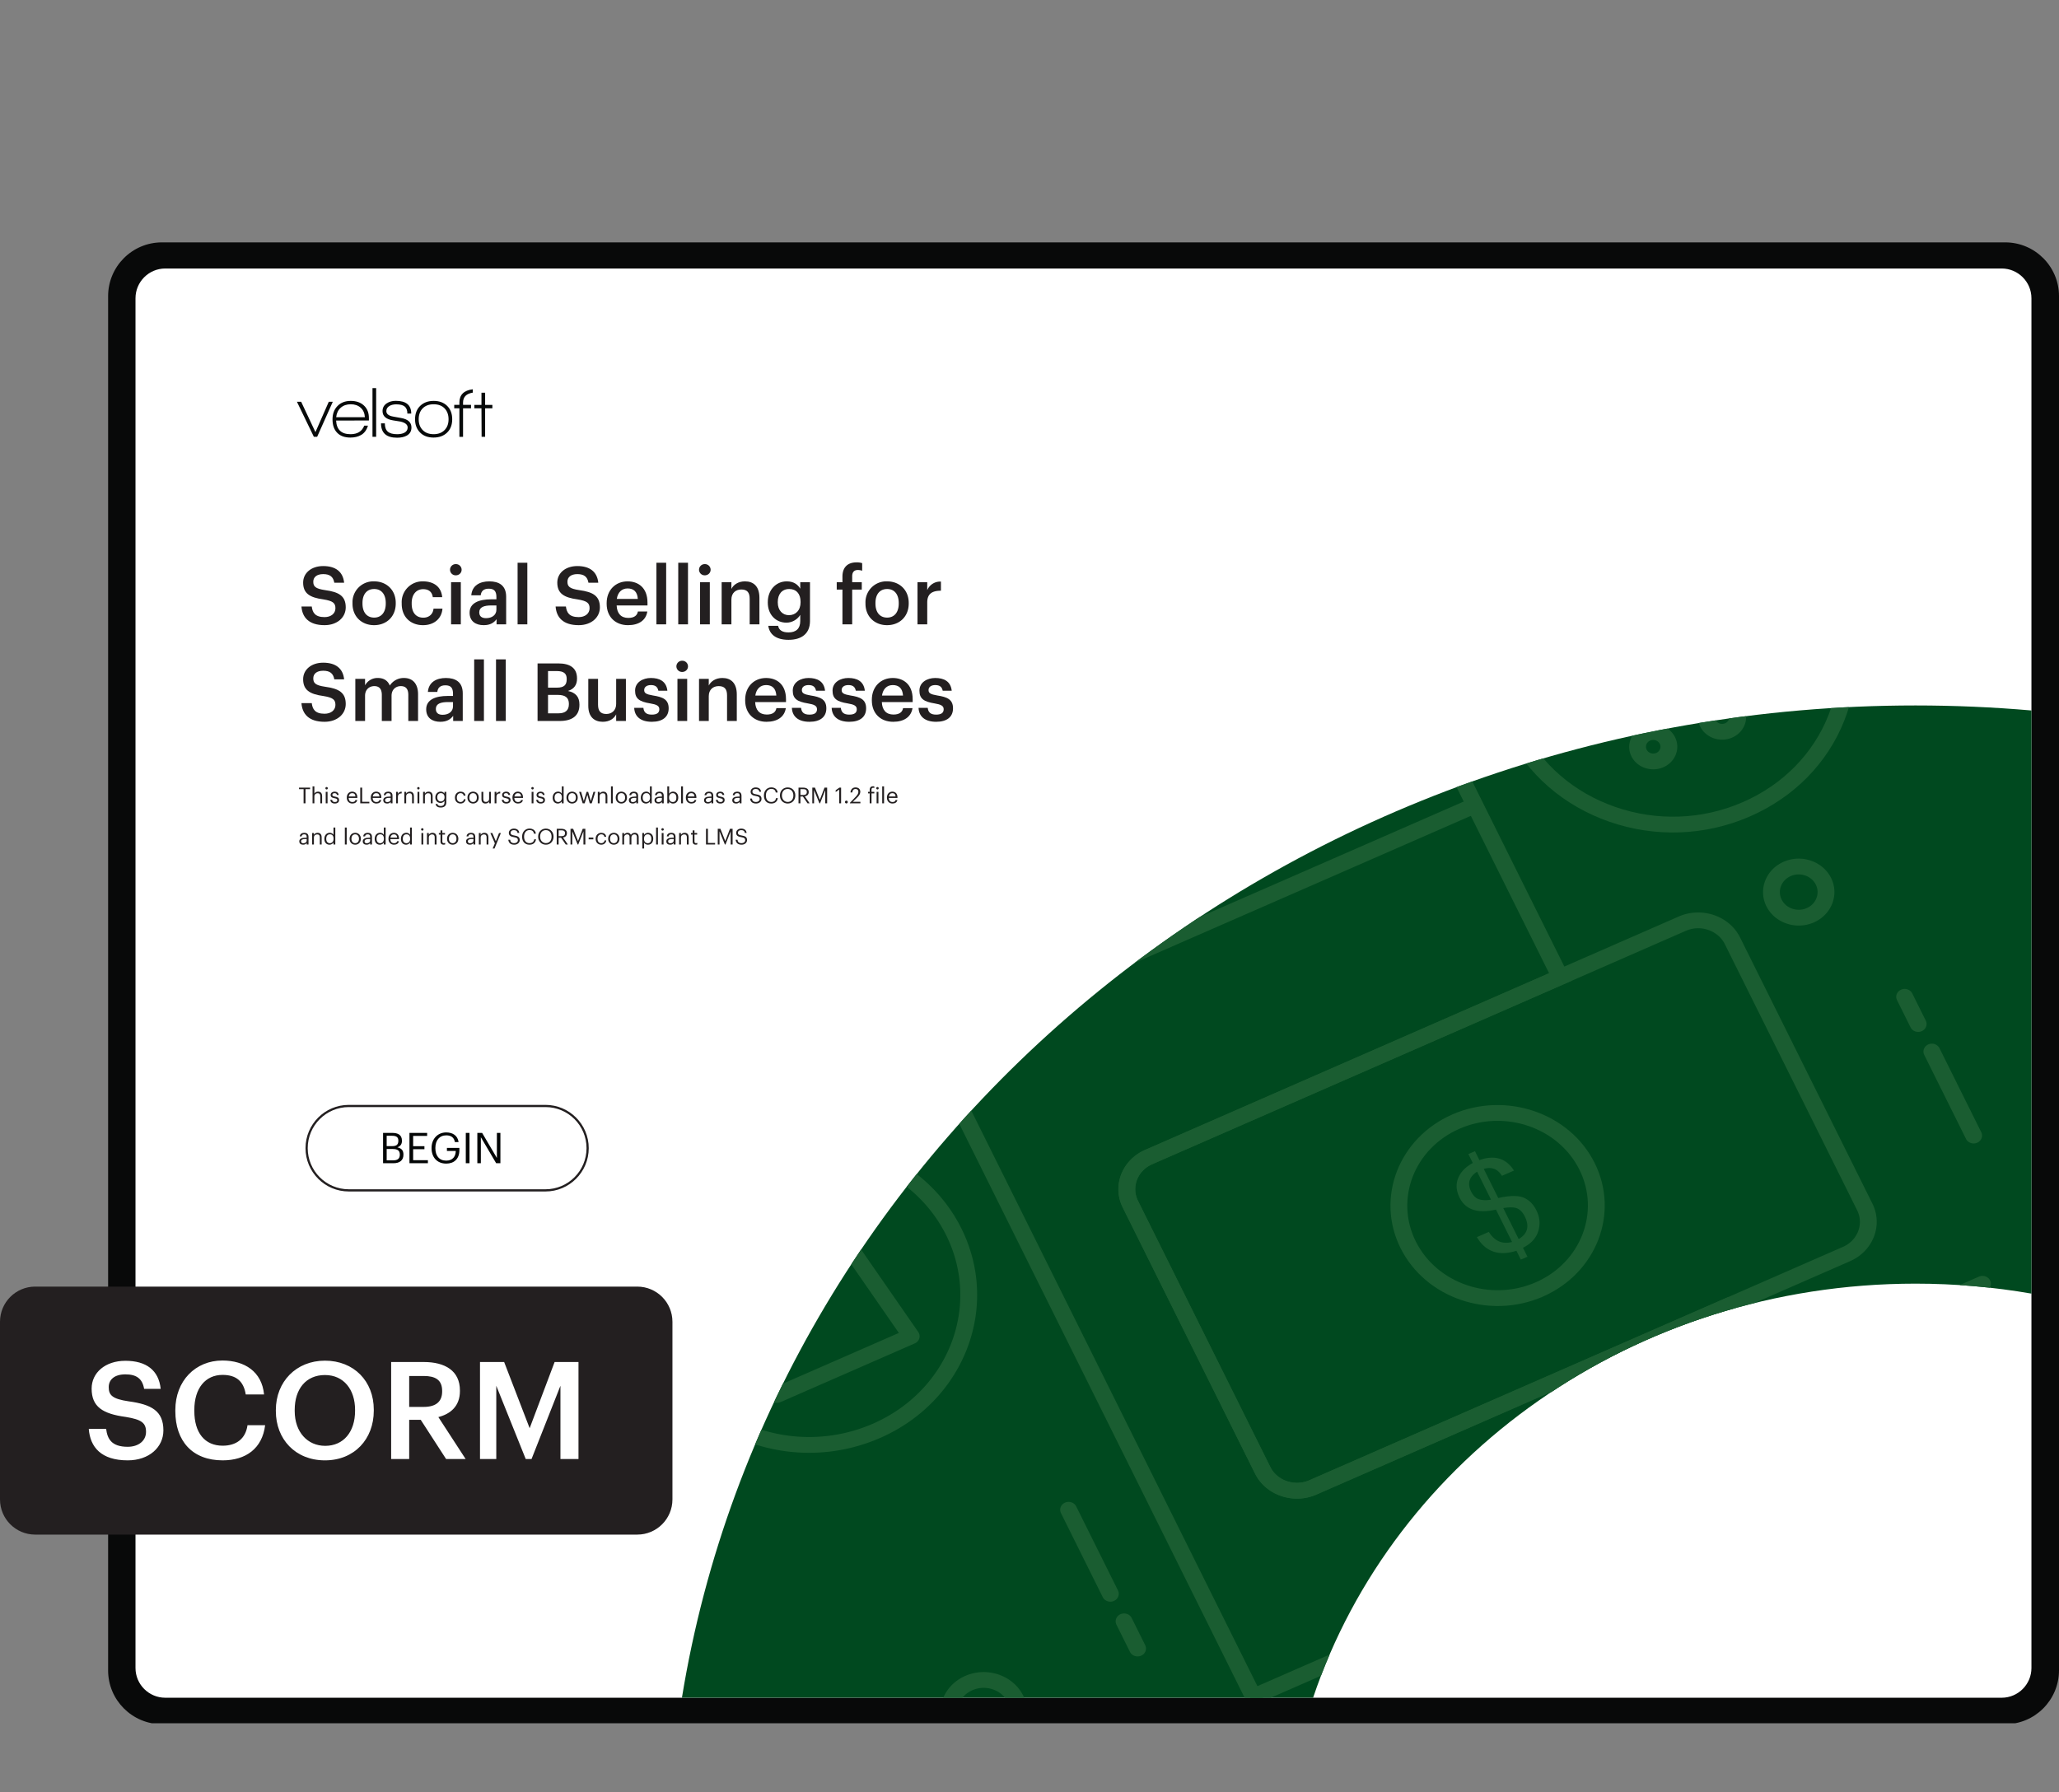<svg xmlns="http://www.w3.org/2000/svg" xmlns:xlink="http://www.w3.org/1999/xlink" width="1251.275" height="1089.232" viewBox="0 0 938.456 816.924"><rect x="0" y="0" width="938.456" height="816.924" fill="#808080" stroke="none"/><g data-name="Figure"><g data-name="PlacedPDF"><clipPath id="a"><path transform="matrix(1 0 0 -1 0 816.924)" d="M49.276 31.411h889.18v675.032H49.276z"></path></clipPath><g clip-path="url(#a)"><path d="M911.885 778.867H77.768c-11.98 0-21.694-9.712-21.694-21.693V137.02c0-11.982 9.713-21.695 21.694-21.695h834.117c11.981 0 21.694 9.713 21.694 21.695v620.154c0 11.98-9.713 21.693-21.694 21.693" fill="#fff"></path></g><path d="M144.555 199.094h-1.505l-7.719-15.962h1.93l6.51 13.836 6.083-13.836h1.831z" fill="#070a0a"></path><clipPath id="b"><path transform="matrix(1 0 0 -1 0 816.924)" d="M49.276 31.411h889.18v675.032H49.276z"></path></clipPath><g clip-path="url(#b)"><path d="M159.863 184.276c-1.854 0-3.375.523-4.563 1.57-1.19 1.047-1.88 2.486-2.077 4.318h13.083c-.11-1.832-.747-3.27-1.913-4.318-1.167-1.047-2.677-1.57-4.53-1.57m-6.672 7.425c.217 4.143 2.408 6.214 6.574 6.214 3.16 0 5.244-1.296 6.247-3.89h1.7c-.632 2.048-1.711 3.487-3.237 4.316-1.33.741-2.923 1.112-4.776 1.112-2.682 0-4.732-.774-6.15-2.322-1.33-1.44-1.994-3.435-1.994-5.986 0-2.507.757-4.536 2.273-6.084s3.527-2.322 6.035-2.322 4.514.703 6.018 2.11c1.505 1.406 2.258 3.298 2.258 5.674v1.145zM169.773 176.917h1.668v22.177h-1.668zM180.96 199.52c-4.864 0-7.295-2.18-7.295-6.543h1.734c0 1.723.446 2.977 1.341 3.762.893.785 2.311 1.177 4.252 1.177 1.308 0 2.388-.207 3.238-.62 1.047-.546 1.57-1.353 1.57-2.422 0-1.308-1.09-2.213-3.27-2.714-.154-.044-1.244-.219-3.272-.524-3.27-.5-4.906-1.919-4.906-4.252 0-1.526.654-2.715 1.962-3.566 1.112-.74 2.475-1.112 4.09-1.112 4.687 0 7.032 1.941 7.032 5.822h-1.767c0-1.482-.404-2.556-1.21-3.22-.807-.666-2.105-.999-3.892-.999-1.2 0-2.214.24-3.042.72-.96.567-1.44 1.352-1.44 2.355 0 1.308 1.07 2.148 3.206 2.518.567.11 1.722.317 3.467.622 3.184.545 4.776 1.995 4.776 4.35 0 1.657-.72 2.89-2.159 3.696-1.157.633-2.628.95-4.416.95M202.645 186.158c-1.2-1.254-2.867-1.881-5.004-1.881-2.094 0-3.751.616-4.972 1.848-1.222 1.232-1.831 2.895-1.831 4.989 0 2.07.615 3.723 1.847 4.955 1.232 1.232 2.884 1.847 4.956 1.847 2.07 0 3.723-.615 4.956-1.847 1.23-1.232 1.847-2.884 1.847-4.955 0-2.05-.6-3.702-1.8-4.956m-5.036 13.296c-2.595 0-4.65-.774-6.166-2.322s-2.273-3.554-2.273-6.018c0-2.552.779-4.585 2.339-6.101 1.559-1.515 3.614-2.273 6.165-2.273 2.552 0 4.596.758 6.133 2.273 1.538 1.516 2.307 3.549 2.307 6.1 0 2.55-.78 4.579-2.34 6.084-1.558 1.505-3.613 2.257-6.165 2.257M221.112 186.105v12.989h-1.602l-.066-12.99h-3.238v-1.536h3.238v-5.558h1.668v5.558h3.304v1.537zM211.051 183.492c0-2.543 1.472-4.048 4.416-4.518v-1.534c-4.055.51-6.084 2.526-6.084 6.052v1.047h-2.355v1.57h2.355v13.018h1.668v-13.018h3.631v-1.57h-3.63z" fill="#070a0a"></path><path d="M179.295 528.906c2.01 0 2.938-.89 2.938-2.57v-.078c0-1.702-.947-2.514-3.17-2.514h-2.823v5.162zm-.542-6.477c2.03 0 2.804-.734 2.804-2.436v-.077c0-1.566-.909-2.204-2.842-2.204h-2.475v4.717zm-4.156-6.032h4.156c2.572 0 4.447.851 4.447 3.577v.078c0 1.256-.503 2.377-2.088 2.918 2.011.484 2.765 1.508 2.765 3.306v.078c0 2.61-1.779 3.866-4.543 3.866h-4.737zM186.623 516.397h8.062v1.373h-6.38v4.697h5.143v1.373h-5.143v5.007h6.728v1.373h-8.41zM196.697 523.396v-.155c0-4.04 2.726-7.057 6.69-7.057 2.744 0 5.2 1.276 5.625 4.39h-1.682c-.387-2.204-1.895-3.056-3.905-3.056-3.17 0-4.988 2.32-4.988 5.704v.154c0 3.422 1.701 5.665 4.95 5.665 2.996 0 4.291-1.953 4.35-4.408h-4.04v-1.392h5.682v1.025c0 4.002-2.455 6.128-5.993 6.128-4.253 0-6.689-2.958-6.689-6.998M212.301 516.398h1.682v13.823h-1.682zM217.56 516.397h2.185l6.728 11.426v-11.426h1.604v13.823h-1.933l-6.98-11.85v11.85h-1.604z" fill="#030505"></path><path stroke-miterlimit="10" fill="none" stroke="#231f20" d="M158.987 542.6c-10.624 0-19.236-8.611-19.236-19.235 0-10.624 8.612-19.236 19.236-19.236h89.611c10.624 0 19.236 8.612 19.236 19.236s-8.612 19.236-19.236 19.236h-89.61z"></path><path d="M75.313 773.863c-7.428 0-13.555-6.05-13.555-13.555V135.944c0-7.429 6.05-13.555 13.555-13.555h837.03c7.428 0 13.554 6.05 13.554 13.555v624.364h.001c0 7.43-6.05 13.555-13.555 13.555zm863.144-12.368V134.987c0-13.555-11.028-24.506-24.506-24.506H73.781c-13.554 0-24.505 11.027-24.505 24.506V761.42c0 13.554 11.027 24.505 24.505 24.505h840.17c13.478 0 24.429-10.95 24.506-24.429" fill="#080909"></path></g></g><g data-name="Figure"><clipPath id="c"><path transform="matrix(1 0 0 -1 0 816.924)" d="M873.056 495.362c-284.691 0-520.524-196.183-562.245-452.283H598.49c36.764 109.403 145.786 188.733 274.566 188.733 18.053 0 35.716-1.561 52.847-4.543v265.808a611.967 611.967 0 0 1-52.847 2.285z"></path></clipPath><g clip-path="url(#c)"><path d="M927.83 199.813H307.85v575.088h619.98z" fill="#00491f"></path><path d="M345.14 467.167a4.05 4.05 0 0 1-2.933.12l-9.26-3.163c-1.992-.68-3.018-2.744-2.293-4.612.725-1.867 2.924-2.829 4.916-2.15l9.26 3.163c1.991.68 3.018 2.745 2.293 4.612-.363.934-1.092 1.64-1.984 2.03M375.128 477.407a4.05 4.05 0 0 1-2.932.12l-9.26-3.163c-1.992-.68-3.018-2.745-2.293-4.612.725-1.867 2.925-2.83 4.916-2.15l9.26 3.163c1.991.68 3.018 2.745 2.293 4.612-.363.933-1.092 1.64-1.984 2.03M348.362 489.114c-.892.39-1.937.46-2.933.12-1.99-.679-3.017-2.744-2.292-4.611l3.37-8.687c.724-1.868 2.924-2.83 4.915-2.151 1.99.68 3.017 2.744 2.293 4.612l-3.37 8.687c-.362.933-1.091 1.64-1.983 2.03M359.276 460.984c-.892.39-1.937.46-2.933.12-1.99-.68-3.017-2.744-2.292-4.612l3.37-8.687c.724-1.867 2.924-2.83 4.915-2.15 1.991.68 3.017 2.744 2.293 4.612l-3.37 8.687c-.362.933-1.09 1.64-1.983 2.03M672.529 370.938 423.673 479.786l-3.243-6.522 248.856-108.848zM574.465 387.475l-74.252 32.477c-1.92.84-4.202.06-5.097-1.74-.896-1.8-.064-3.942 1.855-4.781l74.251-32.478c1.92-.839 4.203-.06 5.098 1.74.895 1.801.064 3.943-1.855 4.782M525.147 530.68c-6.686 2.925-9.59 10.409-6.47 16.682l60.3 121.299c3.12 6.273 11.098 8.997 17.784 6.073l243.22-106.383c6.686-2.925 9.59-10.409 6.47-16.682l-60.3-121.298c-3.12-6.274-11.098-8.998-17.784-6.074zm318.076 44.193-243.22 106.383c-10.52 4.601-23.072.315-27.978-9.554l-60.302-121.298c-4.906-9.87-.338-21.644 10.182-26.246l243.22-106.383c10.52-4.601 23.072-.316 27.979 9.554l60.301 121.299c4.906 9.87.338 21.643-10.182 26.245" fill="#1a5d31"></path><path d="M665.18 514.515c-20.573 8.999-29.504 32.017-19.912 51.312 9.592 19.296 34.132 27.674 54.706 18.675 20.569-8.997 29.5-32.015 19.908-51.31-9.593-19.296-34.132-27.674-54.701-18.677m38.035 76.509c-24.408 10.676-53.52.736-64.901-22.156-11.38-22.891-.785-50.2 23.623-60.875 24.404-10.674 53.516-.734 64.897 22.157 11.38 22.892.784 50.2-23.62 60.874M730.49 236.961c-18.17 7.948-31.995 22.02-38.965 39.672-7.013 17.775-6.231 37.05 2.209 54.272 8.436 17.225 23.522 30.333 42.473 36.915 18.95 6.581 39.5 5.846 57.862-2.07l.39-.169c18.17-7.948 31.999-22.022 38.964-39.672 7.013-17.774 6.232-37.05-2.209-54.272-8.436-17.225-23.522-30.333-42.472-36.915-18.951-6.581-39.5-5.846-57.862 2.07-.132.056-.263.113-.39.169m67.21 135.142-.425.185c-20.228 8.72-42.861 9.53-63.731 2.28-20.875-7.248-37.488-21.687-46.781-40.658-9.297-18.967-10.158-40.198-2.432-59.776 7.727-19.576 23.176-35.17 43.343-43.88 20.227-8.72 42.86-9.53 63.73-2.28 20.875 7.248 37.489 21.687 46.782 40.658 9.297 18.967 10.157 40.198 2.431 59.776-7.673 19.44-22.904 34.941-42.916 43.695" fill="#1a5d31"></path><path d="M740.095 331.554c-1.548.677-3.383.313-4.51-.89l-26.512-28.422a3.444 3.444 0 0 1-.864-3.112c.244-1.105 1.037-2.04 2.127-2.518l50.606-22.207.005-.002c1.919-.84 4.196-.061 5.096 1.737.899 1.799.068 3.941-1.85 4.783l-45.987 20.18 21.257 22.784 39.16-17.185-7.347-45.155a3.457 3.457 0 0 1 .944-2.955l11.413-11.842c1.423-1.47 3.844-1.59 5.421-.258 1.571 1.332 1.69 3.61.272 5.082l-10.19 10.575 7.507 46.128c.255 1.578-.624 3.125-2.167 3.802L740.1 331.552zM791.376 324.062l.046-.02zm-7.886-.01a3.166 3.166 0 0 0-1.7 1.732 2.91 2.91 0 0 0 .096 2.368c.76 1.553 2.726 2.236 4.378 1.524l.018-.008c1.643-.719 2.366-2.558 1.607-4.106-.764-1.55-2.729-2.23-4.38-1.518zm6.035 12.138-.055.024c-5.496 2.368-12.024.1-14.553-5.054a9.65 9.65 0 0 1-.322-7.875c1.017-2.577 3.162-4.703 5.707-5.779 5.5-2.371 12.029-.104 14.559 5.052l.002.004c2.512 5.141.116 11.242-5.338 13.628M759.998 337.59l.045-.02zm-7.886-.01c-1.639.716-2.361 2.554-1.602 4.103.759 1.55 2.724 2.232 4.38 1.518l.018-.008c1.644-.718 2.362-2.555 1.603-4.104-.764-1.549-2.729-2.23-4.38-1.518a.342.342 0 0 0-.019.008m6.039 12.136a3.104 3.104 0 0 1-.054.024c-5.501 2.371-12.029.104-14.559-5.052-2.522-5.162.06-11.329 5.386-13.653 5.501-2.372 12.029-.104 14.559 5.051l.002.005c2.511 5.14.12 11.24-5.334 13.625M855.81 670.486c-.891.39-1.937.46-2.932.12l-8.715-2.974c-1.99-.68-3.017-2.744-2.293-4.611.726-1.868 2.926-2.83 4.916-2.151l8.715 2.974c1.991.68 3.017 2.744 2.293 4.612-.363.934-1.092 1.64-1.983 2.03M884.021 680.12c-.892.39-1.937.459-2.933.118l-8.71-2.975c-1.99-.68-3.017-2.745-2.292-4.612.728-1.87 2.93-2.828 4.916-2.149l8.71 2.976c1.992.68 3.018 2.745 2.293 4.612-.363.932-1.097 1.641-1.984 2.03M858.84 691.134a4.05 4.05 0 0 1-2.934.12c-1.991-.68-3.017-2.745-2.292-4.612l3.172-8.174c.726-1.866 2.925-2.829 4.917-2.15 1.991.68 3.017 2.745 2.292 4.613l-3.172 8.173c-.363.933-1.097 1.642-1.984 2.03M869.11 664.67a4.063 4.063 0 0 1-2.932.12c-1.991-.68-3.018-2.744-2.293-4.612l3.168-8.172c.726-1.865 2.923-2.833 4.915-2.151 1.991.679 3.017 2.744 2.293 4.612l-3.168 8.171c-.362.934-1.091 1.641-1.983 2.031M395.208 384.903c-3.536 1.547-5.07 5.5-3.421 8.816 1.648 3.315 5.863 4.754 9.398 3.208 3.536-1.546 5.07-5.5 3.421-8.815-1.647-3.315-5.863-4.756-9.398-3.209m9.22 18.546c-7.37 3.223-16.158.222-19.594-6.689-3.436-6.911-.238-15.156 7.131-18.38 7.37-3.222 16.159-.221 19.595 6.69 3.435 6.911.237 15.156-7.132 18.379M816.198 399.333c-4.292 1.877-6.157 6.683-4.154 10.71 2.002 4.03 7.126 5.778 11.417 3.9 4.296-1.878 6.161-6.684 4.159-10.712-2.003-4.028-7.126-5.777-11.422-3.898m10.505 21.132c-8.125 3.555-17.822.244-21.613-7.38-3.79-7.624-.26-16.72 7.865-20.274 8.13-3.556 17.828-.246 21.618 7.379 3.79 7.624.26 16.72-7.87 20.275M507.704 729.743c-1.92.84-4.202.06-5.098-1.74l-19.032-38.286c-.896-1.8-.064-3.942 1.855-4.782 1.92-.84 4.202-.06 5.098 1.74l19.032 38.286c.896 1.8.065 3.942-1.855 4.782M520.11 754.696c-1.92.84-4.203.06-5.099-1.74l-6.157-12.386c-.895-1.801-.064-3.943 1.855-4.782 1.92-.84 4.203-.06 5.098 1.74l6.158 12.386c.895 1.801.064 3.943-1.856 4.782M901.17 520.872c-1.92.84-4.202.06-5.098-1.74l-19.033-38.286c-.895-1.801-.064-3.942 1.856-4.781 1.92-.84 4.202-.06 5.098 1.74l19.033 38.286c.895 1.8.064 3.942-1.856 4.781M875.89 470.02c-1.92.84-4.203.06-5.098-1.74l-6.158-12.387c-.895-1.801-.064-3.942 1.856-4.781 1.92-.84 4.202-.061 5.098 1.74l6.157 12.386c.895 1.8.064 3.942-1.855 4.782M549.85 320.556l-40.818 17.854c-1.92.84-4.202.06-5.098-1.74-.895-1.802-.063-3.943 1.856-4.782l40.817-17.854c1.92-.839 4.202-.06 5.098 1.74.895 1.801.064 3.943-1.856 4.782M582.984 322.057l-28.46 12.448c-1.92.84-4.202.06-5.098-1.74-.895-1.801-.063-3.942 1.856-4.782l28.46-12.448c1.919-.84 4.201-.06 5.097 1.74.895 1.801.064 3.943-1.856 4.782M542.302 339.85l-9.212 4.03c-1.92.84-4.202.06-5.098-1.74-.895-1.801-.064-3.942 1.856-4.782l9.212-4.029c1.92-.84 4.202-.06 5.098 1.74.895 1.801.064 3.942-1.856 4.782M878.597 600.078l-40.818 17.853c-1.92.84-4.202.06-5.098-1.74-.895-1.801-.063-3.943 1.856-4.782l40.817-17.853c1.92-.84 4.203-.06 5.098 1.74.895 1.8.064 3.942-1.855 4.782M905.196 588.444l-13.205 5.775c-1.92.84-4.202.06-5.098-1.74-.895-1.8-.063-3.942 1.856-4.782l13.204-5.776c1.92-.839 4.203-.06 5.098 1.74.895 1.802.064 3.943-1.855 4.783M911.73 601.578l-28.463 12.45c-1.92.84-4.203.06-5.098-1.74-.895-1.802-.064-3.943 1.855-4.782l28.464-12.45c1.92-.84 4.202-.06 5.098 1.74.895 1.8.064 3.942-1.856 4.782M871.044 619.374l-9.207 4.027c-1.919.84-4.202.06-5.097-1.74-.896-1.802-.064-3.942 1.855-4.782l9.207-4.028c1.92-.839 4.202-.06 5.098 1.74.895 1.802.064 3.943-1.856 4.783M692.18 564.795c4.08-2.405 5.008-5.843 2.786-10.312-.91-1.83-2.05-3.044-3.421-3.644-1.371-.6-3.5-.654-6.384-.164zm-12.601-17.976-6.337-12.747c-3.634 2.382-4.542 5.403-2.723 9.063.98 1.97 2.241 3.165 3.785 3.582 1.543.417 3.302.452 5.275.102m3.299-.736c5.098-1.137 8.908-1.213 11.43-.228 2.523.986 4.518 2.956 5.988 5.912 1.53 3.079 1.802 6.222.816 9.427-.988 3.205-3.309 5.725-6.964 7.56l2.034 4.09-3.01 1.318-2.008-4.038c-8.047 2.555-14.056.481-18.027-6.22l5.458-2.388c2.6 4.218 6.124 5.75 10.575 4.596l-7.335-14.753c-8.305 1.897-13.83.084-16.577-5.44-1.548-3.115-1.768-6.071-.659-8.87 1.11-2.799 3.334-5.11 6.675-6.936l-2.021-4.064 3.01-1.317 2.021 4.065c6.914-2.446 12.169-.857 15.764 4.768l-5.487 2.4c-1.927-3.142-4.688-4.194-8.283-3.157zM376.172 581.472c-1.92.84-4.202.06-5.098-1.74l-12.41-24.964c-1.6-3.22-5.696-4.619-9.131-3.116-3.432 1.501-4.922 5.343-3.321 8.563l12.41 24.963c.895 1.801.064 3.942-1.856 4.782-1.919.84-4.202.06-5.097-1.74l-12.41-24.964c-3.39-6.816-.234-14.948 7.031-18.126 7.27-3.18 15.939-.22 19.328 6.597l12.41 24.963c.895 1.8.064 3.942-1.856 4.782" fill="#1a5d31"></path><path d="m356.546 630.822 53.135-23.241-28.524-41.158-39.89 17.447zm60.378-18.47-61.137 26.742a4.073 4.073 0 0 1-3.184.026c-1.015-.424-1.784-1.24-2.104-2.238L332.96 582.98c-.56-1.714.311-3.552 2.045-4.31l45.928-20.089c1.734-.758 3.795-.203 4.835 1.301l32.748 47.25a3.39 3.39 0 0 1 .475 2.951c-.307 1.002-1.063 1.831-2.068 2.27M665.447 754.268c-1.244.544-1.787 1.937-1.206 3.104.58 1.166 2.065 1.671 3.31 1.127l75.836-33.17c1.245-.545 1.787-1.937 1.207-3.104-.58-1.166-2.066-1.672-3.31-1.127zm81.182-22.417-75.836 33.17c-5.079 2.221-11.138.155-13.506-4.608-2.367-4.763-.16-10.446 4.918-12.667l75.836-33.17c5.079-2.222 11.138-.155 13.506 4.608 2.368 4.763.161 10.445-4.918 12.667" fill="#1a5d31"></path><path d="M438.734 561.087c-17.196-36.187-62.575-52.507-101.153-36.38-11.872 4.955-22.028 12.538-29.732 22.03v13.358c6.982-12.434 18-22.329 31.751-28.344.367-.16.735-.318 1.105-.472 34.714-14.51 75.549.174 91.02 32.738v-.001c15.308 32.222.137 70.06-33.813 84.91-.362.158-.726.313-1.09.465-16.82 7.03-35.546 7.495-52.74 1.313-15.735-5.662-28.444-16.287-36.233-30.145v13.376c8.523 10.517 20.009 18.639 33.49 23.487 19.1 6.873 39.917 6.354 58.606-1.458.406-.17.807-.34 1.21-.517 37.73-16.503 54.587-58.553 37.579-94.36M307.85 436.99c4.356-6.21 5.29-14.334 1.703-21.552a21.89 21.89 0 0 0-1.704-2.854zM437.903 774.901c1.21-1.888 3.01-3.47 5.292-4.468 5.706-2.495 12.44-.483 15.618 4.468h8.398a18.124 18.124 0 0 0-.834-1.969c-4.633-9.32-16.488-13.367-26.424-9.02-5.137 2.246-8.766 6.305-10.438 10.989zM836.607 689.226l-48.755-98.074-191.09 83.582c-6.687 2.924-14.666.2-17.784-6.073l-60.301-121.299c-3.12-6.273-.215-13.757 6.47-16.682l191.09-83.582-54.8-110.235c-5.068-10.192-18.008-14.628-28.85-9.886l-216.471 94.684c-10.842 4.742-15.538 16.891-10.47 27.084L567.788 774.9h8.464L412.6 445.703c-3.28-6.596-.249-14.455 6.759-17.52l216.472-94.684c7.007-3.065 15.374-.19 18.653 6.405l51.56 103.714-184.138 80.54c-10.52 4.602-15.088 16.376-10.182 26.246l60.302 121.298c4.906 9.87 17.458 14.155 27.978 9.554l184.138-80.54 45.513 91.552c3.267 6.571.226 14.41-6.781 17.475l-148.968 65.158h18.153l134.057-58.636c10.842-4.742 15.547-16.871 10.492-27.039" fill="#1a5d31"></path><path d="M576.815 774.901 820.39 668.363l-3.243-6.522L568.29 770.69l2.094 4.211z" fill="#1a5d31"></path></g></g><symbol id="d"><path d="M.287 0C.445 0 .55.097.55.221.55.364.463.412.295.435.171.453.147.482.147.54c0 .055.042.094.123.094.082 0 .125-.032.138-.107H.53C.516.664.424.734.27.734.121.734.021.646.021.529.021.395.102.343.273.32.389.301.422.276.422.21S.366.1.287.1C.166.1.137.16.128.232H0C.01.097.092 0 .287 0z"></path></symbol><symbol id="e"><path d="M.269.094C.177.094.124.161.124.268v.008c0 .108.055.173.145.173S.413.383.413.275V.268C.413.161.359.094.269.094M.268 0c.154 0 .269.106.269.269v.008c0 .16-.115.267-.268.267A.259.259 0 0 1 0 .274V.266C0 .107.114 0 .268 0z"></path></symbol><symbol id="f"><path d="M.264 0c.142 0 .233.085.242.205H.395C.388.131.333.093.269.093.18.093.124.153.124.267v.008c0 .108.059.172.142.172.064 0 .11-.029.12-.099h.117C.489.492.38.544.264.544A.258.258 0 0 1 0 .273V.265C0 .098.114 0 .264 0z"></path></symbol><symbol id="g"><path d="M.013 0h.121v.523H.013V0m.059.609c.04 0 .072.03.072.069a.07.07 0 0 1-.072.07A.07.07 0 0 1 0 .678.07.07 0 0 1 .072.609z"></path></symbol><symbol id="h"><path d="M.175 0c.08 0 .126.029.16.074V.01h.119v.343c0 .143-.092.191-.209.191C.128.544.031.493.021.371h.117c.006.052.037.082.1.082.071 0 .095-.035.095-.105V.321H.268C.118.321 0 .277 0 .155 0 .046.079 0 .175 0m.029.087C.144.087.12.116.12.16c0 .064.059.085.151.085h.062V.193C.333.126.278.087.204.087z"></path></symbol><symbol id="i"><path d="M0 0h.121v.765H0V0z"></path></symbol><symbol id="j"><path d="M0 0z"></path></symbol><symbol id="k"><path d="M.265 0c.134 0 .223.06.24.17H.388C.379.119.341.09.268.09c-.09 0-.14.056-.144.155h.383V.28C.507.467.39.544.26.544.111.544 0 .436 0 .274V.266C0 .101.111 0 .265 0M.126.326c.012.081.061.13.134.13.075 0 .121-.04.127-.13H.126z"></path></symbol><symbol id="l"><path d="M0 0h.121v.308c0 .083.055.125.123.125.072 0 .104-.036.104-.115V0h.121v.329C.469.473.395.534.29.534.204.534.146.491.121.44v.083H0V0z"></path></symbol><symbol id="m"><path d="M.258 0C.42 0 .523.077.524.231v.484H.403v-.08C.373.687.321.726.235.726.1.726 0 .616 0 .469V.462C0 .311.101.213.232.213.309.213.374.26.403.31V.233C.403.139.351.092.257.092c-.079 0-.119.03-.129.082H.006C.02.074.094 0 .258 0m.004.306c-.078 0-.138.06-.138.157v.008c0 .095.052.16.142.16.087 0 .141-.059.141-.158V.466c0-.1-.061-.16-.145-.16z"></path></symbol><symbol id="n"><path d="M.071 0h.121v.432h.119v.091H.192v.075c0 .045.02.077.069.077A.166.166 0 0 0 .316.666V.76a.205.205 0 0 1-.069.01C.135.77.071.708.071.593v-.07H0V.432h.071V0z"></path></symbol><symbol id="o"><path d="M0 0h.121v.272c0 .111.064.145.17.146v.113a.174.174 0 0 1-.17-.106v.098H0V0z"></path></symbol><use xlink:href="#d" transform="matrix(36.704 0 0 -36.704 137.395 284.963)" fill="#231f20"></use><use xlink:href="#e" transform="matrix(36.704 0 0 -36.704 160.665 284.963)" fill="#231f20"></use><use xlink:href="#f" transform="matrix(36.704 0 0 -36.704 183.091 284.963)" fill="#231f20"></use><use xlink:href="#g" transform="matrix(36.704 0 0 -36.704 205.114 284.596)" fill="#231f20"></use><use xlink:href="#h" transform="matrix(36.704 0 0 -36.704 214.033 284.963)" fill="#231f20"></use><use xlink:href="#i" transform="matrix(36.704 0 0 -36.704 235.909 284.596)" fill="#231f20"></use><use xlink:href="#j" transform="matrix(36.704 0 0 -36.704 243.103 284.596)" fill="#231f20"></use><use xlink:href="#d" transform="matrix(36.704 0 0 -36.704 253.233 284.963)" fill="#231f20"></use><use xlink:href="#k" transform="matrix(36.704 0 0 -36.704 276.503 284.963)" fill="#231f20"></use><use xlink:href="#i" transform="matrix(36.704 0 0 -36.704 299.186 284.596)" fill="#231f20"></use><use xlink:href="#i" transform="matrix(36.704 0 0 -36.704 309.133 284.596)" fill="#231f20"></use><use xlink:href="#g" transform="matrix(36.704 0 0 -36.704 318.603 284.596)" fill="#231f20"></use><use xlink:href="#l" transform="matrix(36.704 0 0 -36.704 328.917 284.596)" fill="#231f20"></use><use xlink:href="#m" transform="matrix(36.704 0 0 -36.704 349.948 291.643)" fill="#231f20"></use><use xlink:href="#j" transform="matrix(36.704 0 0 -36.704 371.824 284.596)" fill="#231f20"></use><use xlink:href="#n" transform="matrix(36.704 0 0 -36.704 381.367 284.596)" fill="#231f20"></use><use xlink:href="#e" transform="matrix(36.704 0 0 -36.704 394.47 284.963)" fill="#231f20"></use><use xlink:href="#o" transform="matrix(36.704 0 0 -36.704 418.181 284.596)" fill="#231f20"></use><use xlink:href="#j" transform="matrix(36.704 0 0 -36.704 430.11 284.596)" fill="#231f20"></use></g><g data-name="P"><symbol id="p"><path d="M0 0h.121v.313c0 .08.055.12.115.12C.295.433.329.4.329.323V0H.45v.313c0 .08.055.12.115.12.06 0 .093-.033.093-.11V0h.121v.331c0 .144-.078.203-.174.203A.206.206 0 0 1 .428.44C.402.505.348.534.28.534A.175.175 0 0 1 .121.443v.08H0V0z"></path></symbol><symbol id="q"><path d="M0 0h.275C.432 0 .52.067.52.2v.004C.52.299.474.352.377.373.458.398.49.454.49.525v.004c0 .13-.087.186-.234.186H0V0m.13.095v.229h.12C.348.324.389.287.389.213V.209C.389.135.348.095.259.095H.13m0 .319V.62h.108C.323.62.362.591.362.523V.519C.362.446.328.414.24.414H.13z"></path></symbol><symbol id="r"><path d="M.18 0c.085 0 .14.041.166.092V.01h.121v.523H.346V.222C.346.139.289.097.224.097c-.07 0-.103.036-.103.115v.321H0V.198C0 .059.077 0 .18 0z"></path></symbol><symbol id="s"><path d="M.219 0c.134 0 .209.061.209.167 0 .111-.073.141-.196.16C.149.341.124.356.124.394c0 .037.031.062.083.062C.263.456.29.434.3.386h.112C.399.504.314.544.207.544.109.544.011.492.011.387.011.289.062.25.2.228.277.215.312.199.312.156.312.112.283.089.218.089.147.089.12.12.114.173H0C.005.062.084 0 .219 0z"></path></symbol><use xlink:href="#d" transform="matrix(36.704 0 0 -36.704 137.395 329.008)" fill="#231f20"></use><use xlink:href="#p" transform="matrix(36.704 0 0 -36.704 161.95 328.64)" fill="#231f20"></use><use xlink:href="#h" transform="matrix(36.704 0 0 -36.704 194.25 329.008)" fill="#231f20"></use><use xlink:href="#i" transform="matrix(36.704 0 0 -36.704 216.125 328.64)" fill="#231f20"></use><use xlink:href="#i" transform="matrix(36.704 0 0 -36.704 226.072 328.64)" fill="#231f20"></use><use xlink:href="#j" transform="matrix(36.704 0 0 -36.704 233.266 328.64)" fill="#231f20"></use><use xlink:href="#q" transform="matrix(36.704 0 0 -36.704 245.011 328.64)" fill="#231f20"></use><use xlink:href="#r" transform="matrix(36.704 0 0 -36.704 268.135 329.008)" fill="#231f20"></use><use xlink:href="#s" transform="matrix(36.704 0 0 -36.704 289.056 329.008)" fill="#231f20"></use><use xlink:href="#g" transform="matrix(36.704 0 0 -36.704 308.29 328.64)" fill="#231f20"></use><use xlink:href="#l" transform="matrix(36.704 0 0 -36.704 318.603 328.64)" fill="#231f20"></use><use xlink:href="#k" transform="matrix(36.704 0 0 -36.704 339.634 329.008)" fill="#231f20"></use><use xlink:href="#s" transform="matrix(36.704 0 0 -36.704 360.923 329.008)" fill="#231f20"></use><use xlink:href="#s" transform="matrix(36.704 0 0 -36.704 379.055 329.008)" fill="#231f20"></use><use xlink:href="#k" transform="matrix(36.704 0 0 -36.704 397.37 329.008)" fill="#231f20"></use><use xlink:href="#s" transform="matrix(36.704 0 0 -36.704 418.658 329.008)" fill="#231f20"></use></g><g data-name="P"><symbol id="t"><path d="M.208 0h.087v.644h.208v.071H0V.644h.208V0z"></path></symbol><symbol id="u"><path d="M0 0h.083v.317c0 .094.069.143.146.143C.313.46.352.419.352.327V0h.083v.321c0 .152-.076.211-.184.211C.165.532.107.489.083.44v.333H0V0z"></path></symbol><symbol id="v"><path d="M.015 0h.083v.523H.015V0m.04.632c.03 0 .055.025.055.055S.085.742.055.742A.055.055 0 0 1 0 .687C0 .657.025.632.055.632z"></path></symbol><symbol id="w"><path d="M.205 0c.127 0 .192.064.192.159C.397.27.321.294.213.314.117.331.091.35.091.397c0 .045.039.075.099.075C.256.472.288.447.3.39h.08C.366.503.285.541.191.541.109.541.014.491.014.394.014.303.06.265.196.24.277.225.318.207.318.152.318.096.283.069.204.069.12.069.087.108.081.17H0C.005.063.08 0 .205 0z"></path></symbol><symbol id="x"><path d="M0 0z"></path></symbol><symbol id="y"><path d="M.253 0c.118 0 .205.055.223.16H.393C.382.099.335.069.254.069.147.069.09.135.086.254H.48v.027c0 .187-.114.26-.235.26C.101.541 0 .431 0 .273V.265C0 .104.105 0 .253 0M.089.321C.103.414.16.472.245.472c.086 0 .142-.043.15-.151H.089z"></path></symbol><symbol id="z"><path d="M0 0h.414v.071H.087v.644H0V0z"></path></symbol><symbol id="A"><path d="M.174 0c.077 0 .124.026.163.075V.009H.42v.345C.42.5.329.541.229.541.128.541.033.497.022.378h.083c.008.064.048.094.12.094.08 0 .112-.035.112-.118V.316H.262C.128.316 0 .275 0 .154 0 .047.077 0 .174 0m.008.066C.109.066.083.1.083.154c0 .077.077.103.182.103h.072V.192C.337.111.27.066.182.066z"></path></symbol><symbol id="B"><path d="M0 0h.083v.287c0 .129.067.162.172.167v.078C.161.529.116.488.083.429v.094H0V0z"></path></symbol><symbol id="C"><path d="M0 0h.083v.317c0 .094.069.143.146.143C.313.46.352.419.352.327V0h.083v.321c0 .152-.076.211-.184.211C.165.532.107.489.083.44v.083H0V0z"></path></symbol><symbol id="D"><path d="M.248 0c.146 0 .249.074.25.226v.488H.415V.63a.187.187 0 0 1-.171.093C.1.723 0 .605 0 .463V.456C0 .312.101.208.238.208c.076 0 .147.048.177.099V.231C.415.119.35.07.247.07.158.07.108.101.096.161H.011C.025.073.093 0 .248 0M.247.277C.159.277.086.345.086.459v.008c0 .11.062.187.166.187.102 0 .166-.068.166-.185V.462C.418.345.344.277.247.277z"></path></symbol><symbol id="E"><path d="M.256 0c.126 0 .217.084.228.197H.407C.398.112.331.069.257.069.156.069.086.137.086.265v.008c0 .123.073.199.168.199.072 0 .132-.031.145-.114h.082C.465.491.363.541.254.541.114.541 0 .433 0 .273V.265C0 .103.11 0 .256 0z"></path></symbol><symbol id="F"><path d="M.257.069C.151.069.086.147.086.266v.008c0 .12.066.198.171.198.104 0 .171-.078.171-.199V.266C.428.148.362.069.257.069M.256 0c.149 0 .258.109.258.267v.008c0 .157-.109.266-.257.266C.109.541 0 .431 0 .274V.266C0 .113.107 0 .256 0z"></path></symbol><symbol id="G"><path d="M.182 0c.084 0 .142.043.166.092V.009h.083v.523H.348V.215C.348.121.278.072.204.072.122.072.083.113.083.205v.327H0V.201C0 .057.078 0 .182 0z"></path></symbol><symbol id="H"><path d="M.236 0a.22.22 0 0 1 .179.099v-.09h.083v.773H.415V.448a.187.187 0 0 1-.171.093C.1.541 0 .428 0 .268V.26C0 .097.099 0 .236 0m.009.069C.157.069.086.132.086.264v.008c0 .127.062.2.166.2.102 0 .166-.063.166-.197V.267C.418.133.342.069.245.069z"></path></symbol><symbol id="I"><path d="M.161 0h.091l.122.392L.483 0h.092l.163.523H.653L.53.102.411.523H.339L.212.102.09.523H0L.161 0z"></path></symbol><symbol id="J"><path d="M0 0h.084v.773H0V0z"></path></symbol><symbol id="K"><path d="M.26 0c.144 0 .238.11.238.27v.008C.498.441.397.541.26.541A.215.215 0 0 1 .083.444v.338H0V.009h.083v.086A.2.2 0 0 1 .26 0M.252.069C.15.069.08.132.08.266v.008c0 .134.074.198.171.198.088 0 .161-.066.161-.198V.266C.412.139.356.069.252.069z"></path></symbol><symbol id="L"><path d="M.273 0C.415 0 .52.091.52.211.52.346.436.394.277.419.131.441.105.477.105.547c0 .067.051.116.149.116.099 0 .151-.037.168-.127H.5C.486.663.397.733.254.733.119.733.024.649.024.539c0-.127.089-.174.239-.197C.399.32.436.286.436.205.436.124.365.07.273.07.129.07.095.142.084.227H0C.013.105.082 0 .273 0z"></path></symbol><symbol id="M"><path d="M.334 0c.16 0 .274.081.299.246H.552C.534.13.453.071.336.071.182.071.09.181.09.363v.008c0 .18.099.295.247.295C.459.666.522.61.54.501h.086C.611.656.485.735.336.735.142.735 0 .582 0 .37V.362C0 .142.127 0 .334 0z"></path></symbol><symbol id="N"><path d="M.354.072C.205.072.09.19.09.363v.008c0 .17.096.292.262.292.165 0 .259-.13.259-.29V.365C.611.192.513.072.354.072m0-.072c.208 0 .347.162.347.364v.008c0 .201-.139.361-.349.361C.142.733 0 .573 0 .37V.362C0 .162.143 0 .354 0z"></path></symbol><symbol id="O"><path d="M0 0h.087v.311h.11L.41 0h.097L.288.317c.098.019.177.077.177.195v.004c0 .143-.113.199-.25.199H0V0m.087.38v.265h.134C.318.645.378.613.378.516V.512C.378.424.323.38.221.38H.087z"></path></symbol><symbol id="P"><path d="M0 0h.08v.602L.325 0h.027l.237.602V0h.087v.715h-.12L.342.158.121.715H0V0z"></path></symbol><symbol id="Q"><path d="M.16 0h.087v.715H.166L0 .595V.514l.16.115V0z"></path></symbol><symbol id="R"><path d="M.064 0c.035 0 .064.028.064.064a.064.064 0 0 1-.064.064A.064.064 0 0 1 0 .064C0 .028.029 0 .064 0z"></path></symbol><symbol id="S"><path d="M0 0h.479v.071H.134l.197.192c.088.086.144.172.144.26 0 .123-.084.201-.216.201C.123.724.038.635.027.495h.081c.014.112.068.159.151.159C.34.654.387.606.387.526.387.453.349.388.284.319L0 .02V0z"></path></symbol><symbol id="T"><path d="M.075 0h.083v.453h.128v.07H.158v.094c0 .053.021.09.074.09A.138.138 0 0 0 .286.698v.07a.147.147 0 0 1-.057.008C.126.776.075.714.075.608V.523H0v-.07h.075V0z"></path></symbol><use xlink:href="#t" transform="matrix(10.009 0 0 -10.009 136.29 366.174)" fill="#231f20"></use><use xlink:href="#u" transform="matrix(10.009 0 0 -10.009 142.456 366.174)" fill="#231f20"></use><use xlink:href="#v" transform="matrix(10.009 0 0 -10.009 148.31 366.174)" fill="#231f20"></use><use xlink:href="#w" transform="matrix(10.009 0 0 -10.009 150.563 366.264)" fill="#231f20"></use><use xlink:href="#x" transform="matrix(10.009 0 0 -10.009 154.957 366.174)" fill="#231f20"></use><use xlink:href="#y" transform="matrix(10.009 0 0 -10.009 158.06 366.264)" fill="#231f20"></use><use xlink:href="#z" transform="matrix(10.009 0 0 -10.009 164.195 366.174)" fill="#231f20"></use><use xlink:href="#y" transform="matrix(10.009 0 0 -10.009 168.998 366.264)" fill="#231f20"></use><use xlink:href="#A" transform="matrix(10.009 0 0 -10.009 174.693 366.264)" fill="#231f20"></use><use xlink:href="#B" transform="matrix(10.009 0 0 -10.009 180.529 366.174)" fill="#231f20"></use><use xlink:href="#C" transform="matrix(10.009 0 0 -10.009 184.292 366.174)" fill="#231f20"></use><use xlink:href="#v" transform="matrix(10.009 0 0 -10.009 190.147 366.174)" fill="#231f20"></use><use xlink:href="#C" transform="matrix(10.009 0 0 -10.009 192.83 366.174)" fill="#231f20"></use><use xlink:href="#D" transform="matrix(10.009 0 0 -10.009 198.425 368.086)" fill="#231f20"></use><use xlink:href="#x" transform="matrix(10.009 0 0 -10.009 204.25 366.174)" fill="#231f20"></use><use xlink:href="#E" transform="matrix(10.009 0 0 -10.009 207.352 366.264)" fill="#231f20"></use><use xlink:href="#F" transform="matrix(10.009 0 0 -10.009 213.058 366.264)" fill="#231f20"></use><use xlink:href="#G" transform="matrix(10.009 0 0 -10.009 219.443 366.264)" fill="#231f20"></use><use xlink:href="#B" transform="matrix(10.009 0 0 -10.009 225.439 366.174)" fill="#231f20"></use><use xlink:href="#w" transform="matrix(10.009 0 0 -10.009 228.72 366.264)" fill="#231f20"></use><use xlink:href="#y" transform="matrix(10.009 0 0 -10.009 233.565 366.264)" fill="#231f20"></use><use xlink:href="#x" transform="matrix(10.009 0 0 -10.009 238.8 366.174)" fill="#231f20"></use><use xlink:href="#v" transform="matrix(10.009 0 0 -10.009 242.162 366.174)" fill="#231f20"></use><use xlink:href="#w" transform="matrix(10.009 0 0 -10.009 244.414 366.264)" fill="#231f20"></use><use xlink:href="#x" transform="matrix(10.009 0 0 -10.009 248.808 366.174)" fill="#231f20"></use><use xlink:href="#H" transform="matrix(10.009 0 0 -10.009 251.911 366.264)" fill="#231f20"></use><use xlink:href="#F" transform="matrix(10.009 0 0 -10.009 258.187 366.264)" fill="#231f20"></use><use xlink:href="#I" transform="matrix(10.009 0 0 -10.009 263.962 366.174)" fill="#231f20"></use><use xlink:href="#C" transform="matrix(10.009 0 0 -10.009 272.47 366.174)" fill="#231f20"></use><use xlink:href="#J" transform="matrix(10.009 0 0 -10.009 278.475 366.174)" fill="#231f20"></use><use xlink:href="#F" transform="matrix(10.009 0 0 -10.009 280.627 366.264)" fill="#231f20"></use><use xlink:href="#A" transform="matrix(10.009 0 0 -10.009 286.632 366.264)" fill="#231f20"></use><use xlink:href="#H" transform="matrix(10.009 0 0 -10.009 292.077 366.264)" fill="#231f20"></use><use xlink:href="#A" transform="matrix(10.009 0 0 -10.009 298.312 366.264)" fill="#231f20"></use><use xlink:href="#K" transform="matrix(10.009 0 0 -10.009 304.148 366.264)" fill="#231f20"></use><use xlink:href="#J" transform="matrix(10.009 0 0 -10.009 310.443 366.174)" fill="#231f20"></use><use xlink:href="#y" transform="matrix(10.009 0 0 -10.009 312.595 366.264)" fill="#231f20"></use><use xlink:href="#x" transform="matrix(10.009 0 0 -10.009 317.83 366.174)" fill="#231f20"></use><use xlink:href="#A" transform="matrix(10.009 0 0 -10.009 320.892 366.264)" fill="#231f20"></use><use xlink:href="#w" transform="matrix(10.009 0 0 -10.009 326.297 366.264)" fill="#231f20"></use><use xlink:href="#x" transform="matrix(10.009 0 0 -10.009 330.691 366.174)" fill="#231f20"></use><use xlink:href="#A" transform="matrix(10.009 0 0 -10.009 333.754 366.264)" fill="#231f20"></use><use xlink:href="#x" transform="matrix(10.009 0 0 -10.009 338.748 366.174)" fill="#231f20"></use><use xlink:href="#L" transform="matrix(10.009 0 0 -10.009 341.881 366.264)" fill="#231f20"></use><use xlink:href="#M" transform="matrix(10.009 0 0 -10.009 348.177 366.264)" fill="#231f20"></use><use xlink:href="#N" transform="matrix(10.009 0 0 -10.009 355.483 366.264)" fill="#231f20"></use><use xlink:href="#O" transform="matrix(10.009 0 0 -10.009 363.95 366.174)" fill="#231f20"></use><use xlink:href="#P" transform="matrix(10.009 0 0 -10.009 370.236 366.174)" fill="#231f20"></use><use xlink:href="#x" transform="matrix(10.009 0 0 -10.009 377.903 366.174)" fill="#231f20"></use><use xlink:href="#Q" transform="matrix(10.009 0 0 -10.009 380.886 366.174)" fill="#231f20"></use><use xlink:href="#R" transform="matrix(10.009 0 0 -10.009 385.12 366.224)" fill="#231f20"></use><use xlink:href="#S" transform="matrix(10.009 0 0 -10.009 387.361 366.174)" fill="#231f20"></use><use xlink:href="#x" transform="matrix(10.009 0 0 -10.009 392.716 366.174)" fill="#231f20"></use><use xlink:href="#T" transform="matrix(10.009 0 0 -10.009 395.639 366.174)" fill="#231f20"></use><use xlink:href="#v" transform="matrix(10.009 0 0 -10.009 399.392 366.174)" fill="#231f20"></use><use xlink:href="#J" transform="matrix(10.009 0 0 -10.009 402.095 366.174)" fill="#231f20"></use><use xlink:href="#y" transform="matrix(10.009 0 0 -10.009 404.247 366.264)" fill="#231f20"></use><use xlink:href="#x" transform="matrix(10.009 0 0 -10.009 409.481 366.174)" fill="#231f20"></use></g><g data-name="P"><symbol id="U"><path d="M.216 0C.25 0 .27.005.287.011v.07A.17.17 0 0 0 .223.07C.181.07.158.095.158.146V.46H.28v.07H.158v.119H.075V.53H0V.46h.075V.138C.075.056.121 0 .216 0z"></path></symbol><symbol id="V"><path d="M.106 0H.19l.289.705H.394L.249.33l-.16.375H0L.205.236.106 0z"></path></symbol><symbol id="W"><path d="M0 0h.214v.078H0V0z"></path></symbol><symbol id="X"><path d="M0 0h.083v.32c0 .094.07.14.138.14C.293.46.332.422.332.33V0h.083v.32c0 .094.07.14.138.14C.625.46.664.422.664.33V0h.083v.324c0 .152-.082.208-.176.208C.506.532.428.502.392.434.365.504.306.532.239.532A.17.17 0 0 1 .083.443v.08H0V0z"></path></symbol><symbol id="Y"><path d="M0 0h.083v.268A.198.198 0 0 1 .26.173c.144 0 .238.11.238.27v.008C.498.614.397.714.26.714A.215.215 0 0 1 .083.617v.088H0V0m.252.242C.15.242.08.305.08.439v.008c0 .134.074.198.171.198.088 0 .161-.066.161-.198V.439C.412.312.356.242.252.242z"></path></symbol><use xlink:href="#A" transform="matrix(10.009 0 0 -10.009 136.41 385.031)" fill="#231f20"></use><use xlink:href="#C" transform="matrix(10.009 0 0 -10.009 142.246 384.941)" fill="#231f20"></use><use xlink:href="#H" transform="matrix(10.009 0 0 -10.009 147.84 385.031)" fill="#231f20"></use><use xlink:href="#x" transform="matrix(10.009 0 0 -10.009 153.666 384.941)" fill="#231f20"></use><use xlink:href="#J" transform="matrix(10.009 0 0 -10.009 157.179 384.941)" fill="#231f20"></use><use xlink:href="#F" transform="matrix(10.009 0 0 -10.009 159.33 385.031)" fill="#231f20"></use><use xlink:href="#A" transform="matrix(10.009 0 0 -10.009 165.336 385.031)" fill="#231f20"></use><use xlink:href="#H" transform="matrix(10.009 0 0 -10.009 170.78 385.031)" fill="#231f20"></use><use xlink:href="#y" transform="matrix(10.009 0 0 -10.009 177.056 385.031)" fill="#231f20"></use><use xlink:href="#H" transform="matrix(10.009 0 0 -10.009 182.742 385.031)" fill="#231f20"></use><use xlink:href="#x" transform="matrix(10.009 0 0 -10.009 188.567 384.941)" fill="#231f20"></use><use xlink:href="#v" transform="matrix(10.009 0 0 -10.009 191.93 384.941)" fill="#231f20"></use><use xlink:href="#C" transform="matrix(10.009 0 0 -10.009 194.612 384.941)" fill="#231f20"></use><use xlink:href="#U" transform="matrix(10.009 0 0 -10.009 200.027 385.011)" fill="#231f20"></use><use xlink:href="#F" transform="matrix(10.009 0 0 -10.009 203.76 385.031)" fill="#231f20"></use><use xlink:href="#x" transform="matrix(10.009 0 0 -10.009 209.355 384.941)" fill="#231f20"></use><use xlink:href="#A" transform="matrix(10.009 0 0 -10.009 212.418 385.031)" fill="#231f20"></use><use xlink:href="#C" transform="matrix(10.009 0 0 -10.009 218.253 384.941)" fill="#231f20"></use><use xlink:href="#V" transform="matrix(10.009 0 0 -10.009 223.498 386.763)" fill="#231f20"></use><use xlink:href="#x" transform="matrix(10.009 0 0 -10.009 228.542 384.941)" fill="#231f20"></use><use xlink:href="#L" transform="matrix(10.009 0 0 -10.009 231.675 385.031)" fill="#231f20"></use><use xlink:href="#M" transform="matrix(10.009 0 0 -10.009 237.97 385.031)" fill="#231f20"></use><use xlink:href="#N" transform="matrix(10.009 0 0 -10.009 245.277 385.031)" fill="#231f20"></use><use xlink:href="#O" transform="matrix(10.009 0 0 -10.009 253.745 384.941)" fill="#231f20"></use><use xlink:href="#P" transform="matrix(10.009 0 0 -10.009 260.03 384.941)" fill="#231f20"></use><use xlink:href="#W" transform="matrix(10.009 0 0 -10.009 268.298 382.58)" fill="#231f20"></use><use xlink:href="#E" transform="matrix(10.009 0 0 -10.009 271.49 385.031)" fill="#231f20"></use><use xlink:href="#F" transform="matrix(10.009 0 0 -10.009 277.196 385.031)" fill="#231f20"></use><use xlink:href="#X" transform="matrix(10.009 0 0 -10.009 283.631 384.941)" fill="#231f20"></use><use xlink:href="#Y" transform="matrix(10.009 0 0 -10.009 292.74 386.763)" fill="#231f20"></use><use xlink:href="#J" transform="matrix(10.009 0 0 -10.009 299.035 384.941)" fill="#231f20"></use><use xlink:href="#v" transform="matrix(10.009 0 0 -10.009 301.447 384.941)" fill="#231f20"></use><use xlink:href="#A" transform="matrix(10.009 0 0 -10.009 303.7 385.031)" fill="#231f20"></use><use xlink:href="#C" transform="matrix(10.009 0 0 -10.009 309.534 384.941)" fill="#231f20"></use><use xlink:href="#U" transform="matrix(10.009 0 0 -10.009 314.95 385.011)" fill="#231f20"></use><use xlink:href="#x" transform="matrix(10.009 0 0 -10.009 318.232 384.941)" fill="#231f20"></use><use xlink:href="#z" transform="matrix(10.009 0 0 -10.009 321.785 384.941)" fill="#231f20"></use><use xlink:href="#P" transform="matrix(10.009 0 0 -10.009 327.14 384.941)" fill="#231f20"></use><use xlink:href="#L" transform="matrix(10.009 0 0 -10.009 335.287 385.031)" fill="#231f20"></use></g><g data-name="Figure"><g data-name="PlacedPDF"><clipPath id="Z"><path transform="matrix(1 0 0 -1 0 816.924)" d="M0 117.419h306.484v113.043H0z"></path></clipPath><g clip-path="url(#Z)"><path d="M290.45 699.505H16.034C7.179 699.505 0 692.325 0 683.47v-80.975c0-8.855 7.179-16.034 16.034-16.034H290.45c8.855 0 16.034 7.179 16.034 16.034v80.975c0 8.855-7.179 16.034-16.034 16.034" fill="#231f20"></path><path d="M40.466 651.316h7.914c.556 4.451 2.35 8.161 9.831 8.161 4.884 0 8.346-2.72 8.346-6.802 0-4.08-2.04-5.626-9.212-6.8-10.573-1.423-15.58-4.638-15.58-12.923 0-7.234 6.182-12.675 15.395-12.675 9.521 0 15.21 4.33 16.075 12.798h-7.543c-.804-4.636-3.462-6.615-8.532-6.615-5.008 0-7.605 2.411-7.605 5.812 0 3.586 1.484 5.38 9.15 6.492 10.387 1.422 15.766 4.39 15.766 13.232 0 7.667-6.49 13.664-16.26 13.664-12.057 0-17.127-5.997-17.745-14.344M79.912 643.216v-.495c0-13.293 9.15-22.567 21.455-22.567 10.14 0 17.992 5.07 18.981 15.457h-8.347c-.927-5.874-4.204-8.904-10.573-8.904-7.79 0-12.86 6.06-12.86 15.952v.495c0 9.955 4.761 15.828 12.922 15.828 6.121 0 10.45-3.09 11.315-9.336h8.037c-1.298 10.635-8.84 16.014-19.352 16.014-13.849 0-21.578-8.842-21.578-22.444M161.834 643.092v-.494c0-9.089-5.07-15.828-13.726-15.828s-13.787 6.368-13.787 15.89v.494c0 9.646 5.873 15.891 13.91 15.891 8.348 0 13.603-6.37 13.603-15.953m-36.107.124v-.495c0-12.922 9.274-22.506 22.38-22.506 13.17 0 22.259 9.337 22.259 22.32v.495c0 12.923-8.841 22.63-22.258 22.63-13.54 0-22.381-9.707-22.381-22.444M193.118 641.3c5.503 0 8.408-2.35 8.408-7.05v-.247c0-5.07-3.153-6.8-8.408-6.8h-6.616v14.096zm-14.839-20.466h14.839c9.707 0 16.508 3.957 16.508 12.984v.247c0 6.924-4.328 10.45-9.83 11.871l12.426 19.106h-8.903l-11.561-17.868h-5.256v17.868h-8.223zM218.776 620.835h11.006l11.623 30.172 11.377-30.172h10.882v44.208h-8.224v-33.39l-13.169 33.39h-2.659l-13.417-33.39v33.39h-7.419z" fill="#fff"></path></g></g></g></svg>